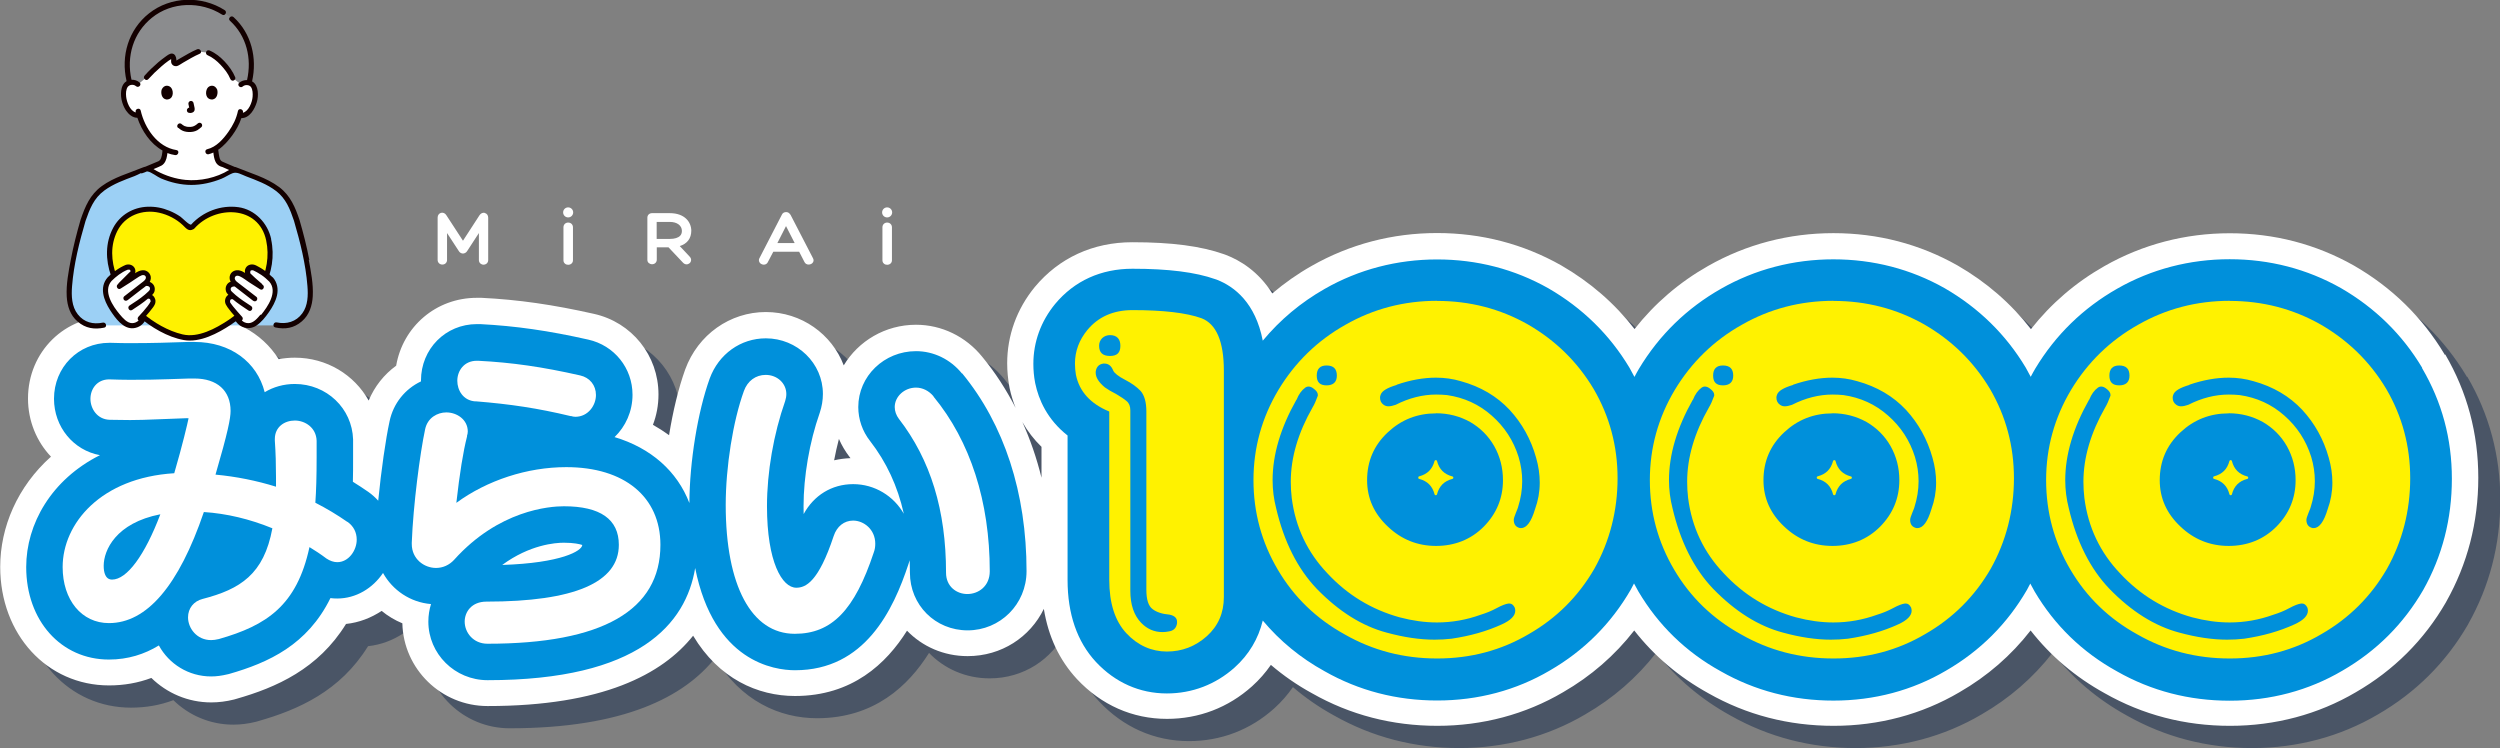 <?xml version="1.0" encoding="UTF-8"?><svg id="a" xmlns="http://www.w3.org/2000/svg" viewBox="0 0 233.87 70.01"><rect x="0" y="0" width="233.87" height="70.01" fill="#808080" stroke="none"/><path d="m230.78,35.27s-.02-.04-.03-.06c-2.08-3.47-4.92-6.25-8.48-8.31-3.54-2-7.45-3.02-11.61-3.02s-8.15,1.04-11.72,3.07c-2.7,1.53-5,3.51-6.88,5.91-1.86-2.4-4.15-4.39-6.87-5.96-3.54-2-7.45-3.02-11.61-3.02s-8.15,1.04-11.72,3.07c-2.7,1.53-5,3.51-6.88,5.91-1.86-2.4-4.15-4.39-6.87-5.96-3.54-2-7.45-3.02-11.61-3.02s-8.15,1.04-11.72,3.07c-1.33.75-2.56,1.62-3.69,2.58-1.3-2.08-3.05-3.11-4.33-3.6-.06-.02-.12-.05-.19-.07-2.16-.76-4.88-1.12-8.57-1.12s-6.86,1.47-9.12,4.18c-1.7,2.07-2.59,4.55-2.59,7.15,0,.72.07,1.45.19,2.17.01.05.02.11.03.16.13.64.33,1.25.56,1.84-.88-1.72-1.92-3.33-3.13-4.79-1.54-1.9-3.8-2.99-6.19-2.99-2.88,0-5.4,1.53-6.76,3.8-1.1-2.91-3.95-4.99-7.29-4.99s-6.34,2.1-7.54,5.37c-.63,1.76-1.15,3.91-1.51,6.15-.48-.35-.98-.67-1.51-.97.34-.88.52-1.84.52-2.84,0-3.65-2.49-6.75-6.04-7.54-3.82-.86-7.07-1.33-10.52-1.5-.11,0-.22,0-.32,0h-.11c-3.83,0-6.92,2.7-7.55,6.35-1.13.82-2.02,1.94-2.57,3.26-1.34-2.4-3.92-4.01-6.91-4.01-.52,0-1.02.05-1.51.14-1.58-2.5-4.42-4.07-7.88-4.07h-.25c-.06,0-.13,0-.19,0h-.26c-1.72.06-3.35.11-5.03.11-.67,0-1.35,0-2-.02-4.36-.15-7.84,3.28-7.84,7.66,0,2.12.82,4.04,2.15,5.44-3.14,2.8-4.75,6.6-4.75,10.31,0,6.32,4.38,11.09,10.18,11.09,1.39,0,2.71-.23,3.96-.7,1.44,1.41,3.42,2.29,5.6,2.29.69,0,1.41-.09,2.13-.27.07-.02.14-.04.21-.06,3.75-1.07,7.67-2.8,10.27-7.01,1.22-.13,2.35-.57,3.33-1.22.58.47,1.23.87,1.94,1.16.1,4.28,3.64,7.74,7.97,7.74,10.74,0,16.36-2.97,19.23-6.58,2.4,4.02,6.04,5.64,9.53,5.64,5.35,0,8.55-3.03,10.48-6.11,1.42,1.47,3.42,2.38,5.67,2.38,3.17,0,5.85-1.78,7.13-4.42.42,2.6,1.45,4.79,3.1,6.57,2.28,2.43,5.19,3.72,8.42,3.72,2.98,0,5.73-1.05,7.96-3.05.68-.61,1.26-1.28,1.76-2,1.17,1,2.45,1.89,3.84,2.65,3.57,2.02,7.51,3.05,11.73,3.05s8.24-1.07,11.76-3.14c2.62-1.51,4.85-3.45,6.66-5.78,1.87,2.39,4.19,4.36,6.93,5.87,3.57,2.02,7.51,3.05,11.73,3.05s8.24-1.07,11.76-3.14c2.62-1.51,4.85-3.45,6.66-5.78,1.87,2.39,4.19,4.36,6.93,5.87,3.57,2.02,7.51,3.05,11.73,3.05s8.24-1.07,11.76-3.14c3.55-2.05,6.39-4.88,8.43-8.41.01-.02.02-.04.03-.06,1.99-3.53,3-7.43,3-11.59s-1.04-8.03-3.09-11.54Zm-150.23,7.86c.26.6.59,1.16.99,1.68.03.04.06.08.09.12-.53.02-1.04.09-1.53.2.13-.68.28-1.35.45-2Zm17.15-1.58c.48.85,1.08,1.63,1.79,2.32v2.89c-.45-1.83-1.05-3.57-1.79-5.21Z" style="fill:#142b4d; opacity:.5;"/><path d="m228.71,33.2l-.03-.06c-2.08-3.47-4.92-6.25-8.48-8.3-3.54-2-7.45-3.02-11.61-3.02s-8.15,1.04-11.72,3.07c-2.7,1.53-5,3.51-6.88,5.9-1.86-2.4-4.15-4.39-6.87-5.96-3.54-2-7.45-3.02-11.61-3.02s-8.15,1.04-11.72,3.07c-2.7,1.53-5,3.51-6.88,5.9-1.86-2.4-4.15-4.39-6.87-5.96-3.54-2-7.45-3.02-11.61-3.02s-8.15,1.04-11.72,3.07c-1.33.75-2.56,1.62-3.69,2.58-1.3-2.08-3.05-3.11-4.33-3.6-.06-.02-.12-.05-.19-.07-2.16-.76-4.88-1.12-8.57-1.12s-6.86,1.47-9.12,4.18c-1.7,2.07-2.59,4.55-2.59,7.15,0,.72.07,1.45.2,2.17,0,.05.02.11.03.16.13.64.33,1.25.56,1.84-.88-1.72-1.92-3.33-3.13-4.79-1.54-1.9-3.8-2.99-6.19-2.99-2.88,0-5.4,1.53-6.76,3.8-1.1-2.91-3.95-4.99-7.29-4.99s-6.34,2.1-7.54,5.37c-.63,1.76-1.15,3.91-1.51,6.15-.48-.35-.98-.67-1.51-.97.34-.88.52-1.84.52-2.84,0-3.65-2.49-6.75-6.04-7.54-3.82-.86-7.07-1.33-10.52-1.5-.11,0-.22,0-.32,0h-.11c-3.83,0-6.92,2.7-7.55,6.35-1.13.82-2.02,1.94-2.57,3.26-1.34-2.4-3.92-4.01-6.91-4.01-.52,0-1.02.05-1.51.14-1.57-2.5-4.42-4.07-7.88-4.07h-.25c-.06,0-.13,0-.19,0h-.26c-1.72.06-3.35.11-5.03.11-.67,0-1.35,0-2-.02-4.37-.15-7.84,3.28-7.84,7.66,0,2.12.82,4.04,2.15,5.44-3.14,2.8-4.75,6.6-4.75,10.31,0,6.32,4.38,11.09,10.18,11.09,1.39,0,2.71-.23,3.96-.7,1.44,1.41,3.42,2.29,5.6,2.29.69,0,1.41-.09,2.13-.27.07-.02.14-.04.21-.06,3.75-1.07,7.67-2.8,10.27-7.01,1.22-.13,2.35-.57,3.33-1.22.58.47,1.23.87,1.94,1.16.1,4.28,3.64,7.74,7.97,7.74,10.74,0,16.36-2.97,19.23-6.58,2.4,4.02,6.04,5.64,9.53,5.64,5.35,0,8.55-3.03,10.48-6.11,1.42,1.47,3.42,2.38,5.67,2.38,3.17,0,5.85-1.78,7.13-4.42.42,2.6,1.45,4.79,3.1,6.57,2.28,2.43,5.19,3.72,8.42,3.72,2.98,0,5.73-1.05,7.96-3.05.68-.61,1.26-1.28,1.76-2,1.17,1,2.45,1.89,3.84,2.65,3.57,2.03,7.51,3.05,11.73,3.05s8.24-1.07,11.76-3.14c2.62-1.51,4.85-3.45,6.66-5.78,1.87,2.39,4.19,4.36,6.93,5.87,3.57,2.03,7.51,3.05,11.73,3.05s8.24-1.07,11.76-3.14c2.62-1.51,4.85-3.45,6.66-5.78,1.87,2.39,4.19,4.36,6.93,5.87,3.57,2.03,7.51,3.05,11.73,3.05s8.24-1.07,11.76-3.14c3.55-2.05,6.39-4.88,8.43-8.41.01-.02.02-.04.03-.06,1.99-3.53,3-7.43,3-11.59s-1.04-8.03-3.09-11.54Zm-179.58,4.49c-.06-.15-.12-.31-.19-.46,0-.1,0-.19,0-.29,0-.82.21-1.58.58-2.26.06.3.1.61.1.93,0,.74-.17,1.44-.48,2.08Zm28.9,5.37c.13-.68.28-1.35.45-2,.26.6.59,1.16.99,1.68.03.04.06.08.09.12-.53.02-1.04.09-1.53.2Zm17.61-3.58c.48.85,1.08,1.63,1.79,2.32v2.89c-.45-1.83-1.05-3.57-1.79-5.21Z" style="fill:#fff;"/><path d="m89.99,34.94c-1.08-1.33-2.65-2.09-4.3-2.09-2.98,0-5.4,2.34-5.4,5.23,0,1.14.39,2.27,1.1,3.17,1.54,1.99,2.58,4.22,3.16,6.81-.95-1.66-2.72-2.77-4.74-2.77s-3.69,1.07-4.63,2.8c0-.23-.01-.48-.01-.74,0-2.77.56-6.02,1.5-8.69l.02-.06c.19-.57.29-1.16.29-1.75,0-2.87-2.4-5.2-5.34-5.2-2.35,0-4.41,1.47-5.25,3.76-1.12,3.11-1.88,7.77-1.9,11.65-1.14-2.98-3.61-5.16-7-6.17,1.03-.99,1.68-2.4,1.68-3.96,0-2.5-1.71-4.62-4.14-5.16-3.68-.83-6.8-1.28-10.11-1.45-.07,0-.13,0-.2,0h-.11c-2.93,0-5.23,2.32-5.23,5.28v.08c-1.48.7-2.59,2.05-2.94,3.74-.36,1.66-.78,4.57-1.06,7.42-.27-.3-.58-.58-.92-.82-.48-.33-.96-.65-1.45-.95.02-.68.02-1.44.02-2.31v-1.53s0-.08,0-.12c-.09-2.91-2.48-5.19-5.45-5.19-1.04,0-2.01.28-2.82.77-.72-2.84-3.22-4.7-6.57-4.7h-.25s-.08,0-.12,0h-.26c-1.74.06-3.39.11-5.11.11-.69,0-1.4,0-2.09-.03-.05,0-.1,0-.14,0-2.9,0-5.17,2.3-5.17,5.23,0,2.65,1.83,4.83,4.3,5.28-4.55,2.28-6.9,6.44-6.9,10.47,0,5.01,3.26,8.65,7.74,8.65,1.78,0,3.33-.5,4.67-1.32.94,1.73,2.78,2.9,4.89,2.9.5,0,1-.07,1.54-.2.04-.01.08-.02.13-.03,3.71-1.06,7.34-2.73,9.49-7.1.21.03.42.04.64.04,1.75,0,3.32-.96,4.28-2.39.89,1.61,2.55,2.75,4.49,2.91-.16.51-.25,1.06-.25,1.64,0,3.02,2.48,5.48,5.54,5.48,14.2,0,18.56-5.29,19.42-10.49,1.75,8.77,7.39,9.56,9.34,9.56,6.55,0,9.2-5.65,10.61-9.92.04-.12.08-.25.12-.37.01.38.02.77.02,1.16,0,3.03,2.37,5.4,5.4,5.4s5.51-2.43,5.51-5.54c0-7.32-2.09-13.72-6.02-18.5Zm-43.01,17.91c2.58-1.9,4.97-2.08,5.76-2.08.96,0,1.49.13,1.73.21-.02.55-1.95,1.69-7.49,1.87Z" style="fill:#0090db;"/><path d="m226.58,34.39c-1.86-3.11-4.41-5.6-7.59-7.44-3.17-1.79-6.68-2.7-10.41-2.7s-7.32.93-10.51,2.75c-3.2,1.82-5.78,4.33-7.68,7.49-.15.25-.28.5-.42.76-.15-.29-.3-.57-.46-.85-1.86-3.11-4.41-5.6-7.59-7.44-3.17-1.79-6.68-2.7-10.41-2.7s-7.32.93-10.51,2.75c-3.2,1.82-5.78,4.33-7.68,7.49-.15.25-.28.5-.42.76-.15-.29-.3-.57-.46-.85-1.86-3.11-4.41-5.6-7.59-7.44-3.17-1.79-6.68-2.7-10.41-2.7s-7.32.93-10.51,2.75c-2.25,1.28-4.18,2.9-5.8,4.85-.68-3.52-2.63-5.06-4.31-5.71-.04-.01-.08-.03-.12-.04-1.86-.66-4.4-.98-7.76-.98-2.94,0-5.43,1.13-7.23,3.29-1.34,1.63-2.04,3.57-2.04,5.61,0,.58.05,1.16.16,1.74,0,.03.01.07.02.1.31,1.48,1.1,3.35,3.02,4.86v13.51c0,3.19.89,5.77,2.65,7.67,1.8,1.93,4.1,2.95,6.64,2.95,2.37,0,4.56-.84,6.33-2.42,1.34-1.2,2.23-2.7,2.64-4.4,1.6,1.91,3.53,3.5,5.78,4.74,3.2,1.82,6.74,2.74,10.54,2.74s7.38-.95,10.54-2.81c3.18-1.84,5.71-4.36,7.56-7.55.11-.2.21-.4.31-.59.13.25.27.5.41.75,1.87,3.16,4.46,5.68,7.71,7.47,3.2,1.82,6.74,2.74,10.54,2.74s7.38-.95,10.54-2.81c3.18-1.84,5.71-4.36,7.56-7.55.11-.2.21-.4.31-.59.13.25.27.5.41.75,1.87,3.16,4.46,5.68,7.71,7.47,3.2,1.82,6.74,2.74,10.54,2.74s7.38-.95,10.54-2.81c3.18-1.84,5.71-4.36,7.56-7.55,1.78-3.16,2.68-6.65,2.68-10.4s-.93-7.18-2.78-10.34Z" style="fill:#0090db;"/><path d="m32.49,48.82c-.95-.66-1.93-1.25-2.99-1.79.08-1.13.12-2.43.12-4.26v-1.54c-.04-1.23-1.08-1.89-2.04-1.89s-1.87.59-1.87,1.73v.15c.08,1.13.11,2.26.11,3.45,0,.3,0,.59,0,.86-1.83-.57-3.73-.95-5.66-1.13,1.17-4.01,1.41-5.27,1.41-5.96,0-1.9-1.26-3.03-3.37-3.03h-.53c-2.49.08-4.77.18-7.45.08-1.16,0-1.76.91-1.76,1.82s.62,1.92,1.79,1.96c.24,0,.47,0,.71.01,1.63.05,3.21-.03,4.71-.09.61-.02,1.22-.05,1.82-.07.07,0,.12,0,.15.01-.1.49-.56,2.47-1.34,5.14-6.86.42-10.44,4.7-10.44,8.78,0,3.08,1.78,5.24,4.33,5.24,3.54,0,6.53-3.49,8.88-10.39,2.13.14,4.28.65,6.41,1.52-.79,4.31-3.01,5.7-6.53,6.61-.83.21-1.36.88-1.36,1.72,0,1.02.82,2.13,2.16,2.13.21,0,.44-.03.73-.1,4.45-1.27,7.29-3.12,8.47-8.6.51.31,1.06.67,1.59,1.07.33.22.68.34,1.01.34,1.07,0,1.82-1.11,1.82-2.1,0-.7-.3-1.27-.86-1.67Zm-22,5.4c-.65,0-.79-.7-.79-1.29,0-1.46,1.14-4.01,5.3-4.82-1.46,3.85-3.13,6.11-4.52,6.11Z" style="fill:#fff;"/><path d="m44.48,37.54c3.33.27,5.82.65,8.88,1.38h.06c.13.04.26.07.4.07,1.19,0,1.93-1.06,1.93-2.04,0-.91-.58-1.63-1.48-1.83-3.53-.8-6.38-1.21-9.53-1.37h-.14c-1.19,0-1.82.94-1.82,1.87,0,.87.53,1.85,1.69,1.93Z" style="fill:#fff;"/><path d="m52.97,43.7c-3.65,0-7.4,1.23-10.28,3.34.31-2.76.64-4.8,1-6.21v-.07c.04-.12.07-.25.07-.39,0-1.12-1.02-1.79-2.01-1.79-.82,0-1.75.49-1.98,1.57-.48,2.24-1.12,7.14-1.25,10.61v.13c0,1.4,1.15,2.24,2.27,2.24.64,0,1.24-.27,1.69-.76,4.18-4.65,8.92-5.01,10.27-5.01,3.41,0,5.14,1.22,5.14,3.61,0,3.52-4.17,5.31-12.38,5.31-1.4,0-2.04.97-2.04,1.87,0,1.02.8,2.07,2.13,2.07,10.74,0,16.18-3.11,16.18-9.25,0-4.49-3.37-7.27-8.8-7.27Z" style="fill:#fff;"/><path d="m79.81,48.7c-.84,0-1.52.54-1.82,1.44-1.42,4.29-2.61,4.84-3.5,4.84-1.32,0-2.74-2.39-2.74-7.63,0-3.18.62-6.76,1.7-9.83.07-.22.11-.44.11-.66,0-1-.85-1.79-1.93-1.79-.93,0-1.7.56-2.04,1.51-1.02,2.81-1.7,7.1-1.7,10.66,0,7.55,2.41,12.05,6.46,12.05,3.46,0,5.6-2.21,7.39-7.61.1-.26.14-.53.14-.82,0-1.33-1.07-2.16-2.07-2.16Z" style="fill:#fff;"/><path d="m87.34,37.09c-.43-.53-1.03-.83-1.65-.83-1.08,0-1.99.83-1.99,1.82,0,.38.14.77.38,1.09,2.98,3.85,4.42,8.57,4.42,14.41,0,1.3,1,1.99,1.99,1.99,1.04,0,2.1-.73,2.1-2.13,0-6.52-1.82-12.17-5.26-16.34Z" style="fill:#fff;"/><path d="m103.75,38.49c-1.75-.73-2.78-1.87-3.1-3.43-.06-.35-.09-.7-.09-1.05,0-1.15.39-2.2,1.16-3.14,1.03-1.24,2.44-1.86,4.22-1.86,2.88,0,5.04.25,6.46.76,1.39.54,2.09,2.18,2.09,4.91v21.17c0,1.49-.53,2.71-1.6,3.67-1.07.95-2.31,1.43-3.73,1.43s-2.73-.57-3.79-1.71c-1.07-1.15-1.6-2.82-1.6-5v-15.73Zm1.99-.09v16.87c0,1.3.34,2.3,1.02,3,.55.57,1.22.86,1.99.86.2,0,.39-.02.58-.06.45-.06.71-.31.78-.76v-.14c0-.35-.23-.57-.69-.67-.71-.06-1.24-.24-1.6-.52-.39-.29-.58-.89-.58-1.8v-16.69c0-.86-.18-1.5-.53-1.91-.36-.38-.84-.73-1.46-1.05-.62-.32-.99-.61-1.11-.86-.17-.44-.44-.66-.83-.66h-.09c-.42.06-.66.31-.72.76v.1c0,.44.29.9.86,1.37.26.19.62.4,1.07.63.43.25.75.47.97.66.23.19.34.48.34.86Zm-1.9-7.05c-.29,0-.54.1-.73.28-.19.19-.29.43-.29.72,0,.64.34.95,1.02.95s.97-.32.97-.95-.32-1-.97-1Z" style="fill:#fff200;"/><path d="m134.43,28.15c3.07,0,5.9.73,8.5,2.2,2.58,1.49,4.64,3.5,6.16,6.05,1.48,2.54,2.23,5.32,2.23,8.34s-.73,5.9-2.18,8.48c-1.49,2.57-3.52,4.6-6.11,6.09-2.59,1.53-5.45,2.29-8.59,2.29s-6.02-.75-8.64-2.25c-2.65-1.46-4.74-3.47-6.26-6.05-1.52-2.57-2.28-5.37-2.28-8.39s.78-5.83,2.33-8.43c1.55-2.57,3.63-4.61,6.26-6.09,2.62-1.5,5.49-2.25,8.59-2.25Zm-13.15,9.24c-1.49,2.64-2.23,5.15-2.23,7.53,0,.89.11,1.76.33,2.62.74,3.15,2.01,5.66,3.79,7.53,2.07,2.13,4.25,3.5,6.55,4.11,1.61.44,3.1.66,4.47.66.54,0,1.08-.03,1.6-.09,1.75-.26,3.31-.7,4.7-1.34.84-.38,1.26-.81,1.26-1.28,0-.1-.02-.2-.05-.29-.13-.26-.29-.38-.49-.38h-.09c-.26.03-.63.17-1.11.43-.48.26-.98.46-1.5.62-1.33.48-2.69.72-4.08.72-1.13,0-2.29-.16-3.5-.48-2.62-.73-4.87-2.09-6.74-4.1-1.88-1.97-3-4.32-3.35-7.06-.06-.5-.09-1.01-.09-1.52,0-2.26.68-4.58,2.04-6.96.16-.26.32-.62.49-1.09v-.09c0-.19-.13-.38-.39-.57-.16-.13-.32-.2-.49-.2-.09,0-.19.03-.28.09-.36.26-.63.64-.83,1.15Zm2.82-3.2c-.62,0-.92.32-.92.95s.31.91.92.91.96-.3.96-.91c0-.64-.32-.95-.96-.95Zm10.24,4.48c-1.75,0-3.25.59-4.51,1.77-1.3,1.21-1.94,2.71-1.94,4.48,0,1.69.65,3.13,1.94,4.34,1.26,1.2,2.77,1.81,4.51,1.81s3.27-.6,4.47-1.81c1.19-1.21,1.79-2.66,1.79-4.34,0-1.15-.27-2.21-.82-3.19-.55-.96-1.3-1.7-2.24-2.25-.97-.54-2.04-.82-3.2-.82Zm-3.68-2.66c-.88.26-1.38.56-1.5.91-.04.09-.06.19-.06.28,0,.29.11.51.34.67.13.09.27.14.44.14.2,0,.42-.05.68-.14,1.26-.64,2.53-.96,3.79-.96.36,0,.7.02,1.02.05,1.59.23,2.98.86,4.17,1.91,1.2,1.05,2.04,2.34,2.52,3.87.23.76.34,1.52.34,2.28,0,.8-.13,1.61-.39,2.43,0,.03-.07.21-.2.52-.13.32-.2.54-.2.66,0,.42.19.68.58.77h.11c.51,0,.95-.59,1.3-1.77.29-.79.44-1.62.44-2.48,0-.76-.11-1.54-.34-2.33-.48-1.72-1.31-3.21-2.48-4.48-1.19-1.27-2.71-2.17-4.56-2.68-.74-.22-1.52-.33-2.32-.33-1.17,0-2.4.22-3.68.66Z" style="fill:#fff200;"/><path d="m171.51,28.15c3.07,0,5.9.73,8.5,2.2,2.58,1.49,4.64,3.5,6.16,6.05,1.48,2.54,2.23,5.32,2.23,8.34s-.73,5.9-2.18,8.48c-1.49,2.57-3.52,4.6-6.11,6.09-2.59,1.53-5.45,2.29-8.59,2.29s-6.02-.75-8.64-2.25c-2.65-1.46-4.74-3.47-6.26-6.05-1.52-2.57-2.28-5.37-2.28-8.39s.78-5.83,2.33-8.43c1.55-2.57,3.63-4.61,6.26-6.09,2.62-1.5,5.49-2.25,8.59-2.25Zm-13.15,9.24c-1.49,2.64-2.23,5.15-2.23,7.53,0,.89.11,1.76.33,2.62.74,3.15,2.01,5.66,3.79,7.53,2.07,2.13,4.25,3.5,6.55,4.11,1.61.44,3.1.66,4.47.66.54,0,1.08-.03,1.6-.09,1.75-.26,3.31-.7,4.7-1.34.84-.38,1.26-.81,1.26-1.28,0-.1-.02-.2-.05-.29-.13-.26-.29-.38-.49-.38h-.09c-.26.03-.63.17-1.11.43-.48.26-.98.46-1.5.62-1.33.48-2.69.72-4.08.72-1.13,0-2.29-.16-3.5-.48-2.62-.73-4.87-2.09-6.74-4.1-1.88-1.97-3-4.32-3.35-7.06-.06-.5-.09-1.01-.09-1.52,0-2.26.68-4.58,2.04-6.96.16-.26.32-.62.49-1.09v-.09c0-.19-.13-.38-.39-.57-.16-.13-.32-.2-.49-.2-.09,0-.19.03-.28.09-.36.26-.63.64-.83,1.15Zm2.82-3.2c-.62,0-.92.32-.92.95s.31.91.92.91.96-.3.96-.91c0-.64-.32-.95-.96-.95Zm10.24,4.48c-1.75,0-3.25.59-4.51,1.77-1.3,1.21-1.94,2.71-1.94,4.48,0,1.69.65,3.13,1.94,4.34,1.26,1.2,2.77,1.81,4.51,1.81s3.27-.6,4.47-1.81c1.19-1.21,1.79-2.66,1.79-4.34,0-1.15-.27-2.21-.82-3.19-.55-.96-1.3-1.7-2.24-2.25-.97-.54-2.04-.82-3.2-.82Zm-3.68-2.66c-.88.26-1.38.56-1.5.91-.04.09-.06.19-.06.28,0,.29.11.51.34.67.13.09.27.14.44.14.2,0,.42-.05.68-.14,1.26-.64,2.53-.96,3.79-.96.36,0,.7.02,1.02.05,1.59.23,2.98.86,4.17,1.91,1.2,1.05,2.04,2.34,2.52,3.87.23.76.34,1.52.34,2.28,0,.8-.13,1.61-.39,2.43,0,.03-.07.21-.2.52-.13.32-.2.54-.2.66,0,.42.19.68.58.77h.11c.51,0,.95-.59,1.3-1.77.29-.79.44-1.62.44-2.48,0-.76-.11-1.54-.34-2.33-.48-1.72-1.31-3.21-2.48-4.48-1.19-1.27-2.71-2.17-4.56-2.68-.74-.22-1.52-.33-2.32-.33-1.17,0-2.4.22-3.68.66Z" style="fill:#fff200;"/><path d="m208.58,28.15c3.07,0,5.9.73,8.5,2.2,2.58,1.49,4.64,3.5,6.16,6.05,1.48,2.54,2.23,5.32,2.23,8.34s-.73,5.9-2.18,8.48c-1.49,2.57-3.52,4.6-6.11,6.09-2.59,1.53-5.45,2.29-8.59,2.29s-6.02-.75-8.64-2.25c-2.65-1.46-4.74-3.47-6.26-6.05-1.52-2.57-2.28-5.37-2.28-8.39s.78-5.83,2.33-8.43c1.55-2.57,3.63-4.61,6.26-6.09,2.62-1.5,5.49-2.25,8.59-2.25Zm-13.15,9.24c-1.49,2.64-2.23,5.15-2.23,7.53,0,.89.11,1.76.33,2.62.74,3.15,2.01,5.66,3.79,7.53,2.07,2.13,4.25,3.5,6.55,4.11,1.61.44,3.1.66,4.47.66.54,0,1.08-.03,1.6-.09,1.75-.26,3.31-.7,4.7-1.34.84-.38,1.26-.81,1.26-1.28,0-.1-.02-.2-.05-.29-.13-.26-.29-.38-.49-.38h-.09c-.26.03-.63.17-1.11.43-.48.26-.98.46-1.5.62-1.33.48-2.69.72-4.08.72-1.13,0-2.29-.16-3.5-.48-2.62-.73-4.87-2.09-6.74-4.1-1.88-1.97-3-4.32-3.35-7.06-.06-.5-.09-1.01-.09-1.52,0-2.26.68-4.58,2.04-6.96.16-.26.32-.62.49-1.09v-.09c0-.19-.13-.38-.39-.57-.16-.13-.32-.2-.49-.2-.09,0-.19.03-.28.09-.36.26-.63.64-.83,1.15Zm2.82-3.2c-.62,0-.92.32-.92.95s.31.91.92.91.96-.3.96-.91c0-.64-.32-.95-.96-.95Zm10.24,4.48c-1.75,0-3.25.59-4.51,1.77-1.3,1.21-1.94,2.71-1.94,4.48,0,1.69.65,3.13,1.94,4.34,1.26,1.2,2.77,1.81,4.51,1.81s3.27-.6,4.47-1.81c1.19-1.21,1.79-2.66,1.79-4.34,0-1.15-.27-2.21-.82-3.19-.55-.96-1.3-1.7-2.24-2.25-.97-.54-2.04-.82-3.2-.82Zm-3.68-2.66c-.88.26-1.38.56-1.5.91-.04.09-.06.19-.06.28,0,.29.11.51.34.67.13.09.27.14.44.14.2,0,.42-.05.68-.14,1.26-.64,2.53-.96,3.79-.96.36,0,.7.02,1.02.05,1.59.23,2.98.86,4.17,1.91,1.2,1.05,2.04,2.34,2.52,3.87.23.76.34,1.52.34,2.28,0,.8-.13,1.61-.39,2.43,0,.03-.07.21-.2.52-.13.32-.2.54-.2.66,0,.42.19.68.58.77h.11c.51,0,.95-.59,1.3-1.77.29-.79.44-1.62.44-2.48,0-.76-.11-1.54-.34-2.33-.48-1.72-1.31-3.21-2.48-4.48-1.19-1.27-2.71-2.17-4.56-2.68-.74-.22-1.52-.33-2.32-.33-1.17,0-2.4.22-3.68.66Z" style="fill:#fff200;"/><path d="m134.2,43.13c.03-.12.2-.12.23,0,.2.77.67,1.24,1.44,1.44.12.03.12.2,0,.23-.77.2-1.24.67-1.44,1.44-.03.12-.2.12-.23,0-.2-.77-.67-1.24-1.44-1.44-.12-.03-.12-.2,0-.24.77-.2,1.24-.67,1.44-1.44Z" style="fill:#fff200;"/><path d="m171.48,43.13c.03-.12.2-.12.23,0,.2.77.67,1.24,1.44,1.44.12.03.12.2,0,.23-.77.2-1.24.67-1.44,1.44-.03.12-.2.12-.23,0-.2-.77-.67-1.24-1.44-1.44-.12-.03-.12-.2,0-.24.77-.2,1.24-.67,1.44-1.44Z" style="fill:#fff200;"/><path d="m208.56,43.13c.03-.12.2-.12.23,0,.2.77.67,1.24,1.44,1.44.12.03.12.2,0,.23-.77.2-1.24.67-1.44,1.44-.03.12-.2.12-.23,0-.2-.77-.67-1.24-1.44-1.44-.12-.03-.12-.2,0-.24.77-.2,1.24-.67,1.44-1.44Z" style="fill:#fff200;"/><path d="m45.37,19.92c-.19-.06-.39.03-.51.21l-1.55,2.39-1.55-2.38c-.11-.19-.31-.28-.5-.23-.19.05-.32.22-.32.44v3.97c0,.24.19.43.44.43s.44-.18.44-.43v-2.52l1.09,1.67c.08.15.23.24.39.25.15,0,.32-.09.4-.23l1.1-1.69v2.53c0,.13.05.24.14.32.08.07.18.11.29.11.25,0,.44-.18.44-.43v-3.97c0-.21-.12-.38-.3-.43Z" style="fill:#fff;"/><path d="m64.67,21.6c0-.83-.62-1.66-2.01-1.66h-1.66c-.26,0-.44.18-.44.42v3.95c0,.13.05.24.15.31.08.06.18.1.29.1.25,0,.44-.18.44-.42v-1.16h1.1l1.37,1.45c.09.09.2.14.32.14.04,0,.08,0,.11-.02.15-.04.27-.15.3-.3.04-.14-.01-.29-.13-.41l-.92-.98c.7-.22,1.08-.72,1.08-1.45Zm-.88,0c0,.18-.05.34-.17.46-.19.19-.52.29-.95.29h-1.24v-1.59h1.24c.67,0,1.12.34,1.12.84Z" style="fill:#fff;"/><path d="m73.92,20.06c-.08-.14-.22-.22-.38-.22-.18,0-.33.09-.39.23l-2.12,4.11c-.09.2,0,.43.21.53.07.03.14.05.21.05.16,0,.3-.08.37-.22l.52-.99h2.42l.5.97c.07.14.21.23.38.23.18,0,.34-.08.42-.22.07-.12.06-.26-.01-.38l-2.11-4.08Zm.42,2.68h-1.62l.81-1.59.81,1.59Z" style="fill:#fff;"/><path d="m53.15,20.82c-.25,0-.44.19-.44.44v3.09c0,.13.05.24.15.32.08.07.18.1.29.1.26,0,.45-.18.45-.42v-3.09c0-.25-.19-.44-.45-.44Z" style="fill:#fff;"/><path d="m53.15,19.4c-.26,0-.47.21-.47.47s.21.47.47.47.47-.21.47-.47-.21-.47-.47-.47Z" style="fill:#fff;"/><path d="m82.99,20.82c-.25,0-.44.19-.44.44v3.09c0,.13.05.24.15.32.08.07.18.1.29.1.26,0,.45-.18.45-.42v-3.09c0-.25-.19-.44-.45-.44Z" style="fill:#fff;"/><path d="m82.99,20.34c.26,0,.47-.21.47-.47s-.21-.47-.47-.47-.47.21-.47.47.21.47.47.47Z" style="fill:#fff;"/><g id="b"><path d="m22.53,7.91c.16-.15.36-.21.54-.2.39.01.56.22.63.35.21.37.2,1.05.06,1.47-.1.3-.27.75-.67,1.08-.16.13-.41.22-.64.18h-.06c-.07.23-.16.47-.22.59-.15.42-.97,1.82-2.02,2.49.01.26.04.51.09.77.06.3.15.58.5.72.02,0,.8.34,1.18.5-.75.6-2.47,1.25-3.98,1.24-1.66,0-3.18-.69-4.11-1.31.45-.19,1.02-.43,1.04-.43.34-.14.44-.42.5-.72.04-.23.08-.44.09-.67-.49-.25-.93-.63-1.35-1.14-.58-.69-.9-1.43-1.09-2.05-.25.06-.51-.03-.69-.17-.4-.33-.57-.78-.67-1.08-.14-.42-.15-1.1.06-1.47.07-.12.24-.33.63-.35.18,0,.39.05.54.2,0,0-1.13-4.44,4.81-4.44s4.81,4.44,4.81,4.44Z" style="fill:#fff;"/><path d="m9.71,30.44c-.54.13-1.03.11-1.23.05-1.02-.33-1.68-1.03-1.89-2.07-.19-.95-.06-1.89.12-3.09.21-1.37.61-3.1,1.08-4.69.18-.55.43-1.18.53-1.37.24-.54.58-1.03,1.05-1.4.53-.41.98-.71,1.65-1.01.84-.34,1.99-.74,2.78-1.09.93.63,2.46,1.33,4.14,1.34,1.52,0,3.25-.65,4-1.26.78.33,1.82.69,2.6,1.01.67.3,1.12.6,1.65,1.01.48.37.81.86,1.05,1.4.09.19.39.94.53,1.37.47,1.59.87,3.32,1.08,4.69.19,1.2.31,2.15.12,3.09-.21,1.04-.87,1.74-1.89,2.07-.19.06-.69.08-1.23-.05H9.71Z" style="fill:#9cd0f5;"/><path d="m17.16.26c-1.12.1-2.09.48-2.88,1.07-1.07.8-2.28,2.22-2.38,4.51-.02.57.05,1.23.24,1.9.07-.02.15-.03.23-.04.18,0,.39.05.54.2l.77-.65c.58-.64,1.6-1.61,2.31-1.99.08-.04.19.02.23.16s.03.24.02.34c-.02.15.13.26.25.19.51-.28,1.42-.85,2.06-1.13l.96.12c.31.13.54.26.88.55.58.5,1.14,1.18,1.38,1.8l.76.6c.16-.15.36-.21.54-.2.08,0,.15.01.21.03.18-.71.26-1.24.23-1.9-.1-2.28-1.24-3.69-2.35-4.49-.94-.68-2.04-1.12-3.46-1.12-.19,0-.37,0-.55.02Z" style="fill:#8b8c8e;"/><path d="m15.12,8.4c-.08.26-.03.85.46.91.65,0,.68-.72.46-1.06-.18-.28-.7-.39-.93.16Z" style="fill:#130000;"/><path d="m20.32,8.4c.08.26.03.85-.46.91-.65,0-.68-.72-.46-1.06.18-.28.7-.39.93.16Z" style="fill:#130000;"/><path d="m18.01,21.22c-.12.14-.33.14-.45,0-.6-.72-1.48-1.24-2.52-1.52-.7-.19-1.84-.15-2.42.1-1.02.44-1.83,1.26-2.13,2.43-.27,1.04-.24,2.42.14,3.56s.91,1.97,1.67,2.82c1.25,1.4,2.79,2.27,4.45,2.84.67.23,1.39.23,2.06,0,1.67-.57,3.21-1.43,4.46-2.84.76-.86,1.28-1.69,1.67-2.82s.41-2.52.14-3.56c-.3-1.17-1.11-1.99-2.13-2.43-.58-.25-1.72-.29-2.42-.1-1.04.28-1.92.8-2.52,1.52Z" style="fill:#fff200;"/><path d="m25.37,22.37c-.32-1.5-1.53-2.78-3.08-2.99-1.63-.22-3.3.41-4.41,1.63-.17.07-.84-.63-1-.74-.32-.22-.66-.4-1.02-.55-.67-.28-1.35-.41-2.07-.38-1.33.05-2.55.76-3.19,1.95-1.54,2.84.17,6.41,2.38,8.33,1.14.99,2.7,1.92,4.21,2.19,1.51.27,3.2-.63,4.42-1.44,2.6-1.73,4.44-4.81,3.75-7.99Zm-4,7.57c-1.19.79-2.84,1.69-4.3,1.34-1.35-.32-2.7-1.11-3.74-2.01-2.04-1.76-3.68-5-2.36-7.65.73-1.47,2.37-2.07,3.92-1.72.81.18,1.61.59,2.21,1.16.32.31.55.63.99.38.02,0,.03-.01.05-.03,0,0,0,0,0,0,0,0,0,0,0,0,.01-.01.03-.02.04-.03,1.93-2.19,6.02-2.2,6.72,1.11.63,2.97-1.12,5.84-3.53,7.45Z" style="fill:#130000;"/><path d="m24.32,26.7c-.28-.25-.73-.62-1.1-1-.1-.11-.12-.37,0-.55.12-.17.4-.17.52-.12.62.26,1.18.7,1.59,1.11.81.88.2,2.16-.53,3.15-.38.52-.95,1.15-1.46,1.2-.2.02-.9,0-1.2-.73l.02-.27c-.33-.37-.75-.87-.86-1.11-.06-.14-.02-.36.07-.48.13-.17.32-.16.47-.14-.13-.11-.26-.23-.39-.36-.09-.1-.15-.3-.11-.45.02-.09.12-.24.21-.29.15-.09.28-.12.52-.06h-.02c-.19-.16-.34-.34-.35-.57,0-.28.24-.51.54-.47s.56.23.79.39c.31.22.98.63,1.41.91l-.13-.13Z" style="fill:#fff;"/><path d="m25.51,25.95c-.25-.25-.52-.47-.81-.68-.15-.11-.31-.2-.47-.29-.15-.08-.31-.18-.47-.22-.33-.08-.69.06-.81.39-.05.12-.05.26-.03.38-.15-.09-.3-.18-.47-.22-.41-.12-.88.09-.96.54-.03.19,0,.36.09.5-.17.06-.31.17-.4.36-.08.16-.09.35-.04.53.04.14.13.24.22.34-.14.09-.25.23-.29.42-.04.17-.02.33.06.49.05.09.11.17.16.26.21.3.45.57.69.85-.05.07-.07.16-.03.25.35.78,1.3,1.09,2.02.62.48-.32.85-.79,1.18-1.26.33-.47.63-1,.76-1.56.14-.62.03-1.22-.39-1.71Zm-1.13,3.47c-.28.33-.67.82-1.15.81-.25,0-.45-.1-.61-.25,0,0,.01,0,.02-.01.1-.1.09-.25,0-.34-.29-.32-.59-.66-.85-.98-.05-.06-.12-.16-.17-.23-.02-.03-.05-.07-.07-.1,0-.01-.02-.03-.02-.04,0-.02,0-.02,0,0,0-.01,0-.03-.01-.04,0-.06,0-.17.06-.22,0,0,.05-.03.03-.02,0,0,.04-.01.05-.01.04,0,.07,0,.11,0,.46.39.97.72,1.48,1.06.26.17.5-.25.24-.42-.49-.32-.99-.64-1.44-1.02-.11-.1-.22-.2-.33-.3-.08-.07-.13-.12-.14-.24-.02-.19.17-.29.34-.27.01,0,.03,0,.04,0,.08.06.16.12.23.18.49.38.98.76,1.47,1.14.1.08.24.1.34,0,.08-.08.1-.26,0-.34-.37-.28-.73-.57-1.1-.85-.19-.14-.37-.29-.56-.43-.13-.1-.3-.21-.36-.37-.04-.1-.02-.23.08-.3.11-.08.26-.03.38.02.31.14.59.38.87.56.34.22.68.43,1.02.65.26.17.5-.25.24-.42,0,0-.01,0-.02-.01-.01-.03-.03-.06-.05-.08-.21-.19-.43-.37-.64-.56-.12-.11-.23-.22-.35-.33-.03-.03-.05-.05-.08-.08,0,0-.04-.04-.02-.02.02.01,0,0,0-.01.01.03,0-.03,0-.04,0,.02,0-.05,0-.06,0-.03.01-.08.03-.11,0-.01.02-.03.02-.04,0,0-.01.01,0,0,0,0,.03-.01.01,0,.03-.01.06-.02.09-.02.03,0,0,0,0,0,.01,0,.02,0,.04,0,.01,0,.07,0,.05,0-.02,0,.03,0,.04.01-.02,0,.05.02.06.03.03.02.07.03.1.05.07.04.14.07.21.11.13.07.26.16.39.24.27.18.51.39.74.62.83.95-.15,2.36-.78,3.13Z" style="fill:#130000;"/><path d="m12.4,25.54c.04-.09.05-.24-.05-.39-.12-.17-.4-.17-.52-.12-.62.26-1.18.7-1.59,1.11-.81.88-.2,2.16.53,3.15.38.52.95,1.15,1.46,1.2.2.02.9,0,1.2-.73l-.02-.27c.33-.37.75-.87.86-1.11.06-.14.02-.36-.07-.48-.13-.17-.32-.16-.47-.14.13-.11.26-.23.39-.36.09-.1.15-.3.11-.45-.02-.09-.12-.24-.21-.29-.15-.09-.28-.12-.52-.06h.02c.19-.16.34-.34.35-.57,0-.28-.24-.51-.54-.47s-.56.23-.79.39c-.31.22-.98.63-1.41.91l.13-.13c.24-.25.73-.73,1.11-1.11.01-.01.03-.03.04-.05Z" style="fill:#fff;"/><polygon points="12.18 25.43 12.18 25.42 12.18 25.42 12.18 25.43" style="fill:#130000;"/><path d="m14.52,28.02c-.04-.19-.15-.33-.29-.42.09-.1.18-.2.22-.34.05-.18.04-.37-.04-.53-.09-.18-.24-.29-.4-.36.05-.1.09-.2.1-.33.03-.43-.35-.8-.78-.76-.26.02-.48.14-.7.28.02-.05.04-.11.04-.18,0-.38-.31-.65-.68-.64-.17,0-.32.07-.47.15-.17.08-.33.18-.49.28-.35.23-.67.49-.96.78-.81.93-.36,2.14.23,3.06.47.72,1.22,1.81,2.21,1.69.51-.06.93-.37,1.13-.84.04-.1.02-.19-.03-.25.24-.27.48-.55.7-.85.06-.08.12-.17.16-.26.08-.15.09-.32.06-.49Zm-.47.25s.01-.03,0,0c0,.01-.02.03-.02.04-.02.03-.04.06-.06.1-.05.08-.12.18-.17.24-.25.33-.56.67-.85.98-.09.1-.1.25,0,.34,0,0,.01,0,.02.01-.16.15-.37.25-.61.25-.47,0-.87-.48-1.15-.81-.64-.76-1.61-2.18-.78-3.13.42-.42.93-.82,1.49-1.05.02,0,0,0,.04-.01,0,0,.01,0,.02,0,0,0,0,0,0,0,.07,0,.07,0,.12,0,.01,0,.03,0,.04.01,0,0,0,0,0,0,0,0,.01,0,.02,0,.02.02.04.08.05.12,0,.03,0,.03,0,.03,0,0,0,0,0,0,0,0,0,0,0,0,0,0,0,0,0,0,0,0,0,0,0,0-.05.05-.1.1-.16.15-.1.1-.21.21-.31.31-.21.21-.42.42-.63.63-.03.03-.04.05-.05.08,0,0-.02.01-.02.02-.26.17-.02.59.24.42.29-.19.59-.37.88-.56.29-.18.57-.4.86-.57.13-.07.3-.17.45-.13.11.03.18.12.18.23,0,.15-.13.27-.24.36-.17.14-.35.27-.53.41l-1.27.99c-.1.08-.08.26,0,.34.1.1.24.08.34,0,.43-.33.86-.67,1.29-1,.13-.1.28-.2.42-.32,0,0,.02,0,.03,0,.16-.02.35.07.34.25,0,.13-.06.18-.14.26-.11.1-.22.21-.33.3-.45.38-.94.7-1.44,1.02-.26.17-.02.59.24.42.51-.33,1.02-.67,1.48-1.06.07,0,.13,0,.17.03.06.05.08.16.08.22,0,.02,0,.03-.01.05Z" style="fill:#130000;"/></g><path d="m28.94,24.34c-.24-1.27-.56-2.52-.92-3.76-.4-1.19-.86-2.29-1.89-3.07-1.23-.92-2.71-1.31-4.11-1.89-.01,0-.03,0-.05,0-.17-.07-.35-.15-.52-.22-.15-.07-.31-.13-.46-.2-.14-.06-.26-.1-.35-.21.02.02-.03-.04-.03-.05,0-.01-.02-.03-.02-.04,0,0-.03-.06-.02-.04-.01-.03-.04-.13-.05-.18-.04-.19-.07-.37-.09-.56,0-.04-.01-.07-.03-.1.53-.36.97-.87,1.33-1.36.37-.51.66-1.04.85-1.61.77.01,1.24-.84,1.44-1.48.18-.59.19-1.55-.39-1.93-.02-.01-.04-.01-.05-.02.49-2.18-.05-4.48-1.73-6.02-.23-.21-.57.13-.34.34,1.56,1.42,2.06,3.53,1.6,5.55-.27,0-.54.08-.74.26-.23.21.11.55.34.34.13-.12.31-.15.48-.12.07.01.15.04.21.09.02.01.03.03.04.04,0,0,.05.06.03.03.18.25.18.63.16.93-.04.5-.36,1.35-.91,1.49,0-.01,0-.03.01-.04.06-.3-.4-.43-.47-.13-.16.75-.46,1.33-.9,1.96-.48.68-1.13,1.42-1.98,1.62-.3.07-.17.54.13.47.15-.04.3-.09.45-.16.03.3.08.62.21.88.07.14.18.26.32.35.07.04.14.07.21.1,0,0,.02,0,.02,0,0,0,.01,0,.02,0,.03.01.07.03.1.04.08.04.17.07.25.11.11.05.23.1.34.15-1.18.74-2.72,1.06-4.07.93-.93-.09-1.86-.39-2.69-.83-.12-.06-.22-.12-.31-.18.16-.07.31-.13.47-.2.19-.08.38-.16.51-.33.22-.27.28-.63.32-.97.23.09.47.15.72.19.3.05.44-.42.13-.47-1.78-.27-2.98-2.06-3.35-3.7-.07-.3-.54-.17-.47.13,0,.02,0,.04.01.05-.55-.15-.85-.99-.9-1.48-.03-.3-.03-.67.16-.93.04-.05.15-.13.26-.16.18-.04.36-.01.5.11.23.21.57-.13.34-.34-.21-.19-.49-.27-.76-.26-.49-2.17.16-4.39,1.91-5.8,1.86-1.51,4.57-1.56,6.57-.29.26.17.51-.25.24-.42-2.16-1.38-5.06-1.3-7.08.3-1.93,1.53-2.65,3.98-2.1,6.34-.23.14-.38.37-.45.63-.19.7,0,1.51.39,2.11.25.36.62.69,1.07.69.41,1.22,1.22,2.43,2.35,3.06-.03.29-.06.64-.22.87-.02.02-.07.08-.1.1-.03.02-.06.04-.1.05,0,0,0,0,0,0-.03.01-.07.03-.1.04-.36.15-.71.3-1.07.45-.09.02-.19.05-.31.1-1.29.53-2.64.89-3.78,1.72-1.1.8-1.55,1.89-1.98,3.14-.36,1.24-.68,2.49-.92,3.76-.21,1.11-.44,2.28-.38,3.41.05.89.32,1.77,1.02,2.36.74.64,1.56.76,2.49.57.3-.06.18-.53-.13-.47-.91.19-1.75-.02-2.34-.77-.58-.73-.61-1.74-.54-2.63.16-2.06.68-4.13,1.26-6.11.39-1.12.77-2.12,1.76-2.85.86-.63,1.85-.98,2.83-1.35.16-.06.37-.17.58-.27.04.02.09.03.15,0,.14-.04.27-.1.41-.16.03,0,.06,0,.08,0,.37.06.89.5,1.25.65.9.38,1.87.61,2.84.61.96,0,1.93-.22,2.82-.58.35-.14.67-.37,1.02-.51.42-.17.85.12,1.27.28.99.38,1.97.73,2.82,1.38.92.7,1.31,1.71,1.67,2.78.58,1.98,1.1,4.04,1.26,6.11.07.86.05,1.83-.48,2.55-.58.8-1.47,1.04-2.4.85-.3-.06-.43.4-.13.47.93.2,1.75.07,2.49-.57.7-.6.97-1.47,1.02-2.36.06-1.13-.17-2.3-.38-3.41Z" style="fill:#130000;"/><path d="m16.71,11.97s0,0,0,0c0,0,0,0,0,0,.02.02.04.03.05.05.06.05.12.1.19.14.21.13.46.18.7.19.28.01.56-.03.81-.17.14-.08.25-.19.38-.29.1-.08.09-.26,0-.34-.1-.1-.24-.08-.34,0-.04.03-.08.07-.12.1-.01,0-.02.02-.04.03.05-.04,0,0,0,0-.04.02-.07.05-.11.07-.02.01-.04.02-.06.03-.01,0-.03.01-.04.02.02,0,.02,0,0,0-.05.02-.1.03-.15.05-.11.02-.23.03-.36.02-.08,0-.19-.02-.29-.06-.01,0-.02,0-.04-.01,0,0-.02,0-.03-.01-.03-.02-.07-.04-.1-.06-.01,0-.02-.02-.04-.02,0,0,0,0,0,0,0,0,0,0,0,0-.02-.01-.03-.03-.05-.04-.04-.04-.09-.08-.13-.1-.27-.15-.52.27-.24.42Z" style="fill:#130000;"/><path d="m17.6,10.11c-.05.03-.1.09-.11.14-.01.06-.01.13.02.19.03.05.08.1.14.11.05,0,.1.02.15.02.08,0,.15-.02.22-.05.09-.04.16-.12.18-.21.02-.08.01-.15,0-.23-.03-.15-.06-.31-.1-.46-.03-.12-.17-.21-.3-.17-.13.04-.2.17-.17.3.03.11.05.22.07.33,0,0-.02,0-.03,0-.03,0-.06.01-.09.03Z" style="fill:#130000;"/><path d="m19.63,4.73c-.12-.05-.26-.04-.33.09-.06.1-.03.28.09.33.48.21.88.53,1.24.91.36.38.71.82.91,1.31.05.12.16.21.3.17.11-.03.22-.18.17-.3-.23-.56-.59-1.05-1-1.49-.4-.42-.84-.78-1.37-1.01Z" style="fill:#130000;"/><path d="m16.5,6.2c.22-.05.45-.24.65-.35.5-.29,1-.59,1.53-.82.29-.12.04-.54-.24-.42-.54.23-1.05.54-1.56.83-.12.07-.24.14-.36.21,0,0-.01,0-.02.01,0-.03,0-.07,0-.09-.02-.25-.12-.53-.4-.56-.22-.02-.46.18-.63.3-.23.16-.45.34-.67.52-.45.39-.88.8-1.27,1.24-.21.23.13.57.34.34.38-.42.79-.82,1.22-1.19.22-.19.44-.37.68-.54.07-.05.16-.09.24-.15,0,.03.01.06,0,.09,0,.06-.01.12,0,.18.02.24.25.43.5.38Z" style="fill:#130000;"/></svg>